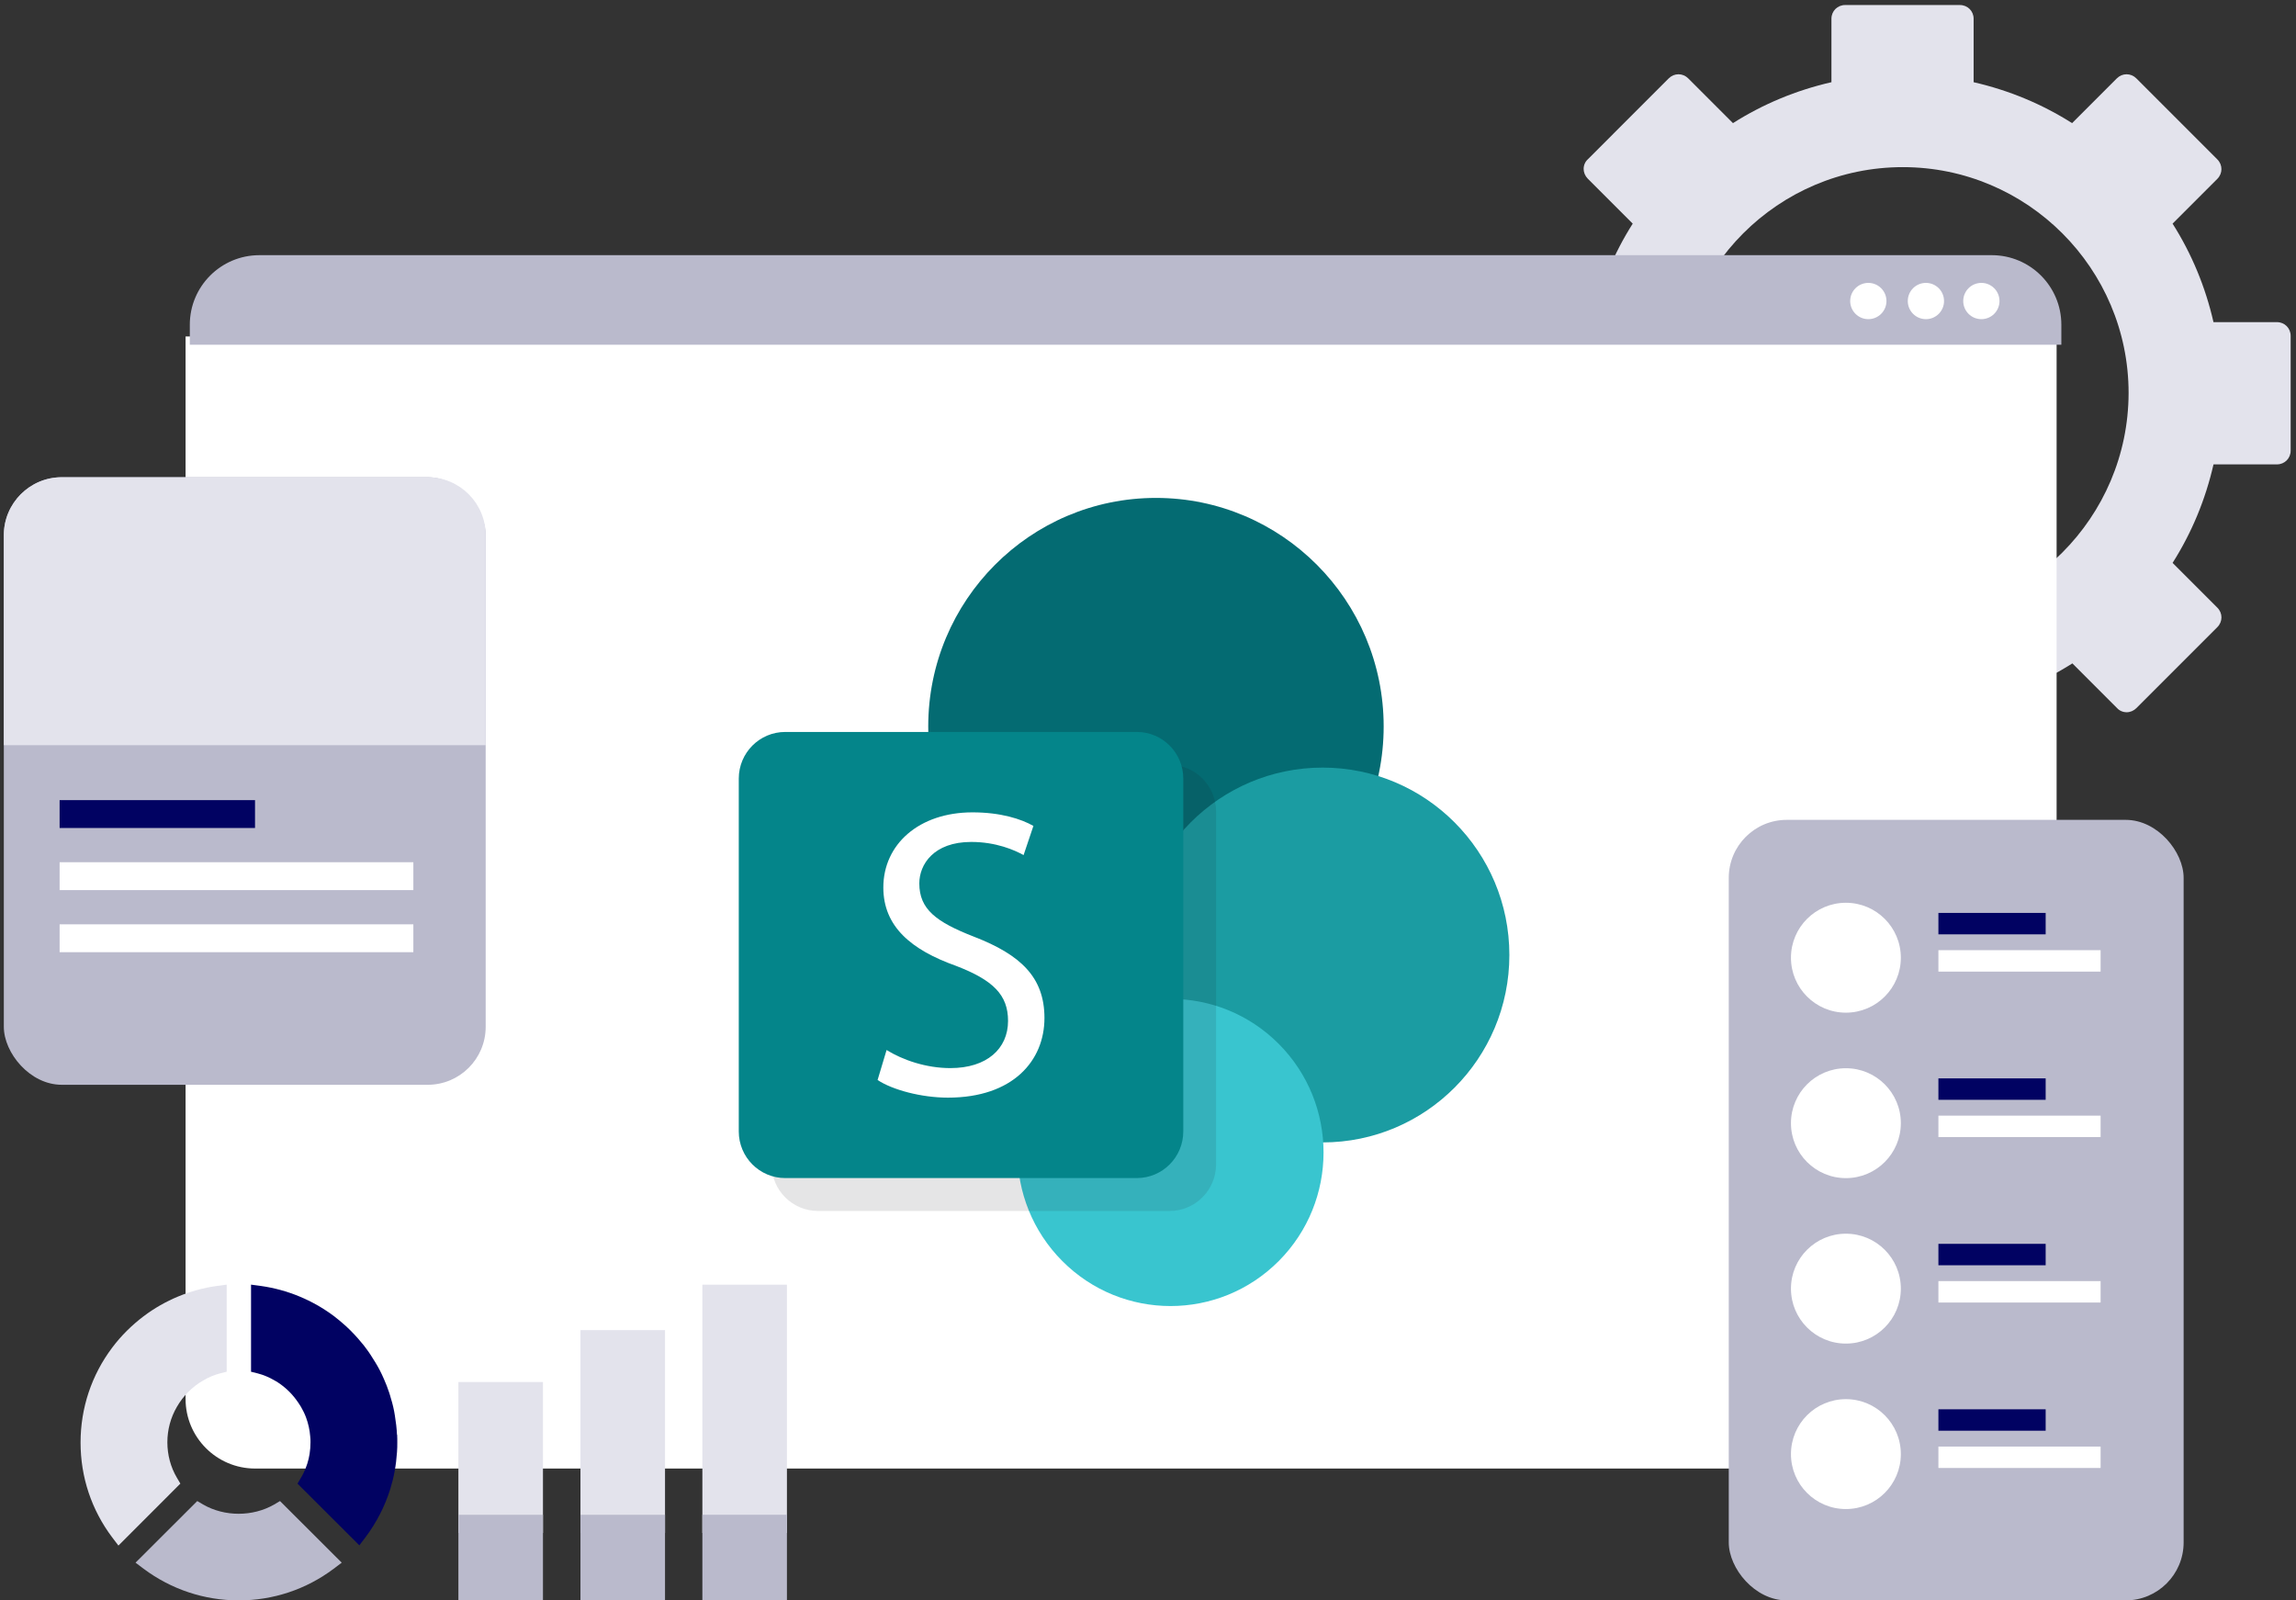 <?xml version="1.0" encoding="UTF-8"?> <svg xmlns="http://www.w3.org/2000/svg" width="396" height="276" viewBox="0 0 396 276" fill="none"><rect x="0" y="0" width="396" height="276" fill="#333333" stroke="none"/><path d="M392.711 55.555H381.769C380.379 49.471 378.004 43.758 374.713 38.566L382.433 30.844C383.374 29.903 383.374 28.431 382.433 27.49L368.459 13.513C368.003 13.056 367.408 12.808 366.781 12.808C366.154 12.808 365.559 13.06 365.103 13.513L357.383 21.235C352.193 17.942 346.481 15.567 340.399 14.177V3.231C340.399 1.907 339.36 0.868 338.036 0.868H318.237C316.913 0.868 315.875 1.907 315.875 3.231V14.177C309.792 15.567 304.081 17.942 298.891 21.235L291.171 13.513C290.715 13.056 290.12 12.808 289.492 12.808C288.865 12.808 288.27 13.06 287.814 13.513L273.853 27.478C273.397 27.89 273.136 28.497 273.136 29.145C273.136 29.74 273.401 30.359 273.841 30.803L281.601 38.566C278.31 43.758 275.935 49.471 274.546 55.555H263.611C262.287 55.555 261.249 56.594 261.249 57.919V77.724C261.249 79.048 262.287 80.087 263.611 80.087H274.513C275.902 86.171 278.277 91.884 281.569 97.076L273.861 104.786C273.405 105.198 273.144 105.805 273.144 106.453C273.144 107.048 273.409 107.667 273.849 108.111L287.822 122.048C288.278 122.504 288.873 122.753 289.501 122.753C290.128 122.753 290.723 122.5 291.179 122.048L298.899 114.326C304.089 117.618 309.8 119.994 315.883 121.384V132.329C315.883 133.654 316.921 134.693 318.245 134.693H338.044C339.344 134.693 340.399 133.695 340.448 132.411V121.465C346.526 120.076 352.237 117.7 357.432 114.407L365.139 122.117C365.551 122.574 366.158 122.834 366.805 122.834C367.4 122.834 368.019 122.57 368.463 122.129L382.437 108.152C383.378 107.211 383.378 105.74 382.437 104.798L374.717 97.076C378.008 91.884 380.384 86.171 381.773 80.087H392.715C394.039 80.087 395.078 79.048 395.078 77.724V57.919C395.078 56.594 394.039 55.555 392.715 55.555H392.711ZM328.182 106.738C306.708 106.738 289.236 89.26 289.236 67.78C289.236 46.301 306.708 28.823 328.182 28.823C349.655 28.823 367.127 46.301 367.127 67.78C367.087 89.26 349.614 106.738 328.182 106.738Z" fill="#E3E3EC"></path><path d="M32.006 58.032H354.71V241.262C354.71 247.89 349.337 253.262 342.71 253.262H44.006C37.378 253.262 32.006 247.89 32.006 241.262V58.032Z" fill="white"></path><g clip-path="url(#clip0_2533_67045)"><path d="M199.372 164.697C221.062 164.697 238.646 147.051 238.646 125.283C238.646 103.516 221.062 85.87 199.372 85.87C177.681 85.87 160.097 103.516 160.097 125.283C160.097 147.051 177.681 164.697 199.372 164.697Z" fill="#046B72"></path><path d="M228.12 197.019C245.906 197.019 260.326 182.549 260.326 164.699C260.326 146.849 245.906 132.379 228.12 132.379C210.333 132.379 195.914 146.849 195.914 164.699C195.914 182.549 210.333 197.019 228.12 197.019Z" fill="#1B9CA2"></path><path d="M220.546 217.48C230.853 207.136 230.853 190.367 220.546 180.023C210.239 169.68 193.529 169.68 183.222 180.023C172.915 190.367 172.915 207.136 183.222 217.48C193.529 227.823 210.239 227.823 220.546 217.48Z" fill="#39C5CF"></path><path opacity="0.11" d="M201.727 131.906H141.086C136.661 131.906 133.074 135.505 133.074 139.946V200.801C133.074 205.242 136.661 208.842 141.086 208.842H201.727C206.152 208.842 209.74 205.242 209.74 200.801V139.946C209.74 135.505 206.152 131.906 201.727 131.906Z" fill="#13131F"></path><path d="M196.072 126.231H135.432C131.007 126.231 127.419 129.831 127.419 134.272V195.126C127.419 199.567 131.007 203.167 135.432 203.167H196.072C200.498 203.167 204.085 199.567 204.085 195.126V134.272C204.085 129.831 200.498 126.231 196.072 126.231Z" fill="#04858A"></path><path d="M152.914 181.085C155.666 182.786 159.687 184.202 163.918 184.202C170.196 184.202 173.862 180.871 173.862 176.058C173.862 171.596 171.324 169.048 164.906 166.577C157.145 163.815 152.352 159.78 152.352 153.055C152.352 145.621 158.486 140.098 167.728 140.098C172.595 140.098 176.122 141.235 178.238 142.437L176.543 147.464C174.992 146.61 171.818 145.199 167.513 145.199C161.027 145.199 158.557 149.089 158.557 152.346C158.557 156.808 161.448 158.997 168.007 161.55C176.049 164.662 180.141 168.552 180.141 175.562C180.141 182.928 174.711 189.297 163.492 189.297C158.909 189.297 153.9 187.95 151.361 186.254L152.912 181.085H152.914Z" fill="white"></path></g><path d="M355.529 59.456L32.737 59.456L32.737 56.006C32.737 49.378 38.11 44.006 44.737 44.006L343.529 44.006C350.156 44.006 355.529 49.378 355.529 56.006L355.529 59.456Z" fill="#BABACC"></path><circle cx="341.734" cy="51.915" r="3.127" fill="white"></circle><circle cx="332.169" cy="51.915" r="3.127" fill="white"></circle><circle cx="322.237" cy="51.915" r="3.127" fill="white"></circle><rect x="0.661" y="82.303" width="83.106" height="104.777" rx="10" fill="#BABACC"></rect><path d="M43.984 137.988H10.281V142.796H43.984V137.988Z" fill="#010262"></path><path d="M71.291 148.696H10.281V153.504H71.291V148.696Z" fill="white"></path><path d="M71.291 159.405H10.281V164.212H71.291V159.405Z" fill="white"></path><path d="M0.661 92.303C0.661 86.781 5.138 82.303 10.661 82.303H73.767C79.29 82.303 83.767 86.781 83.767 92.303V128.515H0.661V92.303Z" fill="#E3E3EC"></path><rect x="298.167" y="141.391" width="78.452" height="134.609" rx="10" fill="#BABACC"></rect><path d="M352.823 157.44H334.325V161.135H352.823V157.44Z" fill="#010262"></path><path d="M362.299 163.866H334.325V167.561H362.299V163.866Z" fill="white"></path><circle cx="318.369" cy="165.166" r="9.476" fill="white"></circle><path d="M352.823 185.975H334.325V189.67H352.823V185.975Z" fill="#010262"></path><path d="M362.299 192.401H334.325V196.096H362.299V192.401Z" fill="white"></path><circle cx="318.369" cy="193.701" r="9.476" fill="white"></circle><path d="M352.823 214.51H334.325V218.205H352.823V214.51Z" fill="#010262"></path><path d="M362.299 220.936H334.325V224.631H362.299V220.936Z" fill="white"></path><circle cx="318.369" cy="222.236" r="9.476" fill="white"></circle><path d="M352.823 243.044H334.325V246.739H352.823V243.044Z" fill="#010262"></path><path d="M362.299 249.47H334.325V253.165H362.299V249.47Z" fill="white"></path><circle cx="318.369" cy="250.771" r="9.476" fill="white"></circle><g clip-path="url(#clip1_2533_67045)"><path d="M41.184 276C35.205 276 29.536 274.096 24.769 270.547L23.378 269.492L34.02 258.869L35.025 259.46C38.71 261.595 43.606 261.595 47.291 259.46L48.295 258.869L58.938 269.492L57.546 270.547C52.779 274.122 47.11 276 41.158 276H41.184Z" fill="#BABACC"></path><path d="M20.415 266.534L19.358 265.145C15.776 260.386 13.895 254.727 13.895 248.785C13.895 242.844 15.776 237.159 19.358 232.4C20.904 230.342 22.734 228.542 24.769 226.998C28.454 224.22 32.809 222.42 37.37 221.777L39.096 221.545V236.567L37.962 236.85C36.958 237.107 35.978 237.519 35.077 238.059C33.17 239.14 31.598 240.734 30.516 242.612C29.433 244.464 28.866 246.573 28.866 248.734C28.866 250.895 29.433 253.03 30.516 254.856L31.108 255.859L20.466 266.508L20.415 266.534Z" fill="#E3E3EC"></path><path d="M68.472 247.448C68.42 246.342 68.291 245.236 68.111 244.155C67.956 243.127 67.725 242.123 67.415 241.146C67.338 240.811 67.209 240.451 67.106 240.117C66.848 239.345 66.565 238.599 66.23 237.853C65.792 236.824 65.276 235.821 64.684 234.87C64.168 234.021 63.627 233.172 63.009 232.374C62.829 232.117 62.622 231.86 62.416 231.629C61.566 230.574 60.612 229.571 59.633 228.67C58.989 228.079 58.293 227.513 57.598 226.973C53.913 224.22 49.584 222.42 45.023 221.777L43.297 221.545V236.567L44.43 236.85C45.435 237.107 46.414 237.519 47.342 238.059C47.419 238.111 47.522 238.162 47.6 238.214H47.626C49.017 239.088 50.176 240.143 51.13 241.455C51.413 241.84 51.671 242.226 51.903 242.612C52.238 243.204 52.547 243.795 52.779 244.438C53.166 245.493 53.423 246.599 53.501 247.705C53.552 248.04 53.552 248.4 53.552 248.734C53.552 249.403 53.501 250.072 53.398 250.74C53.217 251.898 52.856 253.004 52.341 254.059C52.212 254.342 52.058 254.599 51.903 254.856L51.31 255.859L52.521 257.068L61.978 266.508L63.035 265.119C64.942 262.573 66.385 259.769 67.312 256.785C67.621 255.782 67.879 254.779 68.059 253.75C68.266 252.67 68.394 251.564 68.472 250.432C68.523 249.866 68.523 249.3 68.523 248.734C68.523 248.297 68.523 247.859 68.498 247.422L68.472 247.448Z" fill="#010262"></path><path d="M93.647 238.342H79.062V264.373H93.647V238.342Z" fill="#E3E3EC"></path><path d="M93.647 261.233H79.062V276H93.647V261.233Z" fill="#BABACC"></path><path d="M114.699 229.391H100.115V264.373H114.699V229.391Z" fill="#E3E3EC"></path><path d="M114.699 261.233H100.115V276H114.699V261.233Z" fill="#BABACC"></path><path d="M135.726 221.545H121.141V264.373H135.726V221.545Z" fill="#E3E3EC"></path><path d="M135.726 261.233H121.141V276H135.726V261.233Z" fill="#BABACC"></path></g><defs><clipPath id="clip0_2533_67045"><rect width="132.906" height="139.367" fill="white" transform="translate(127.419 85.87)"></rect></clipPath><clipPath id="clip1_2533_67045"><rect width="121.831" height="54.455" fill="white" transform="translate(13.895 221.545)"></rect></clipPath></defs></svg> 